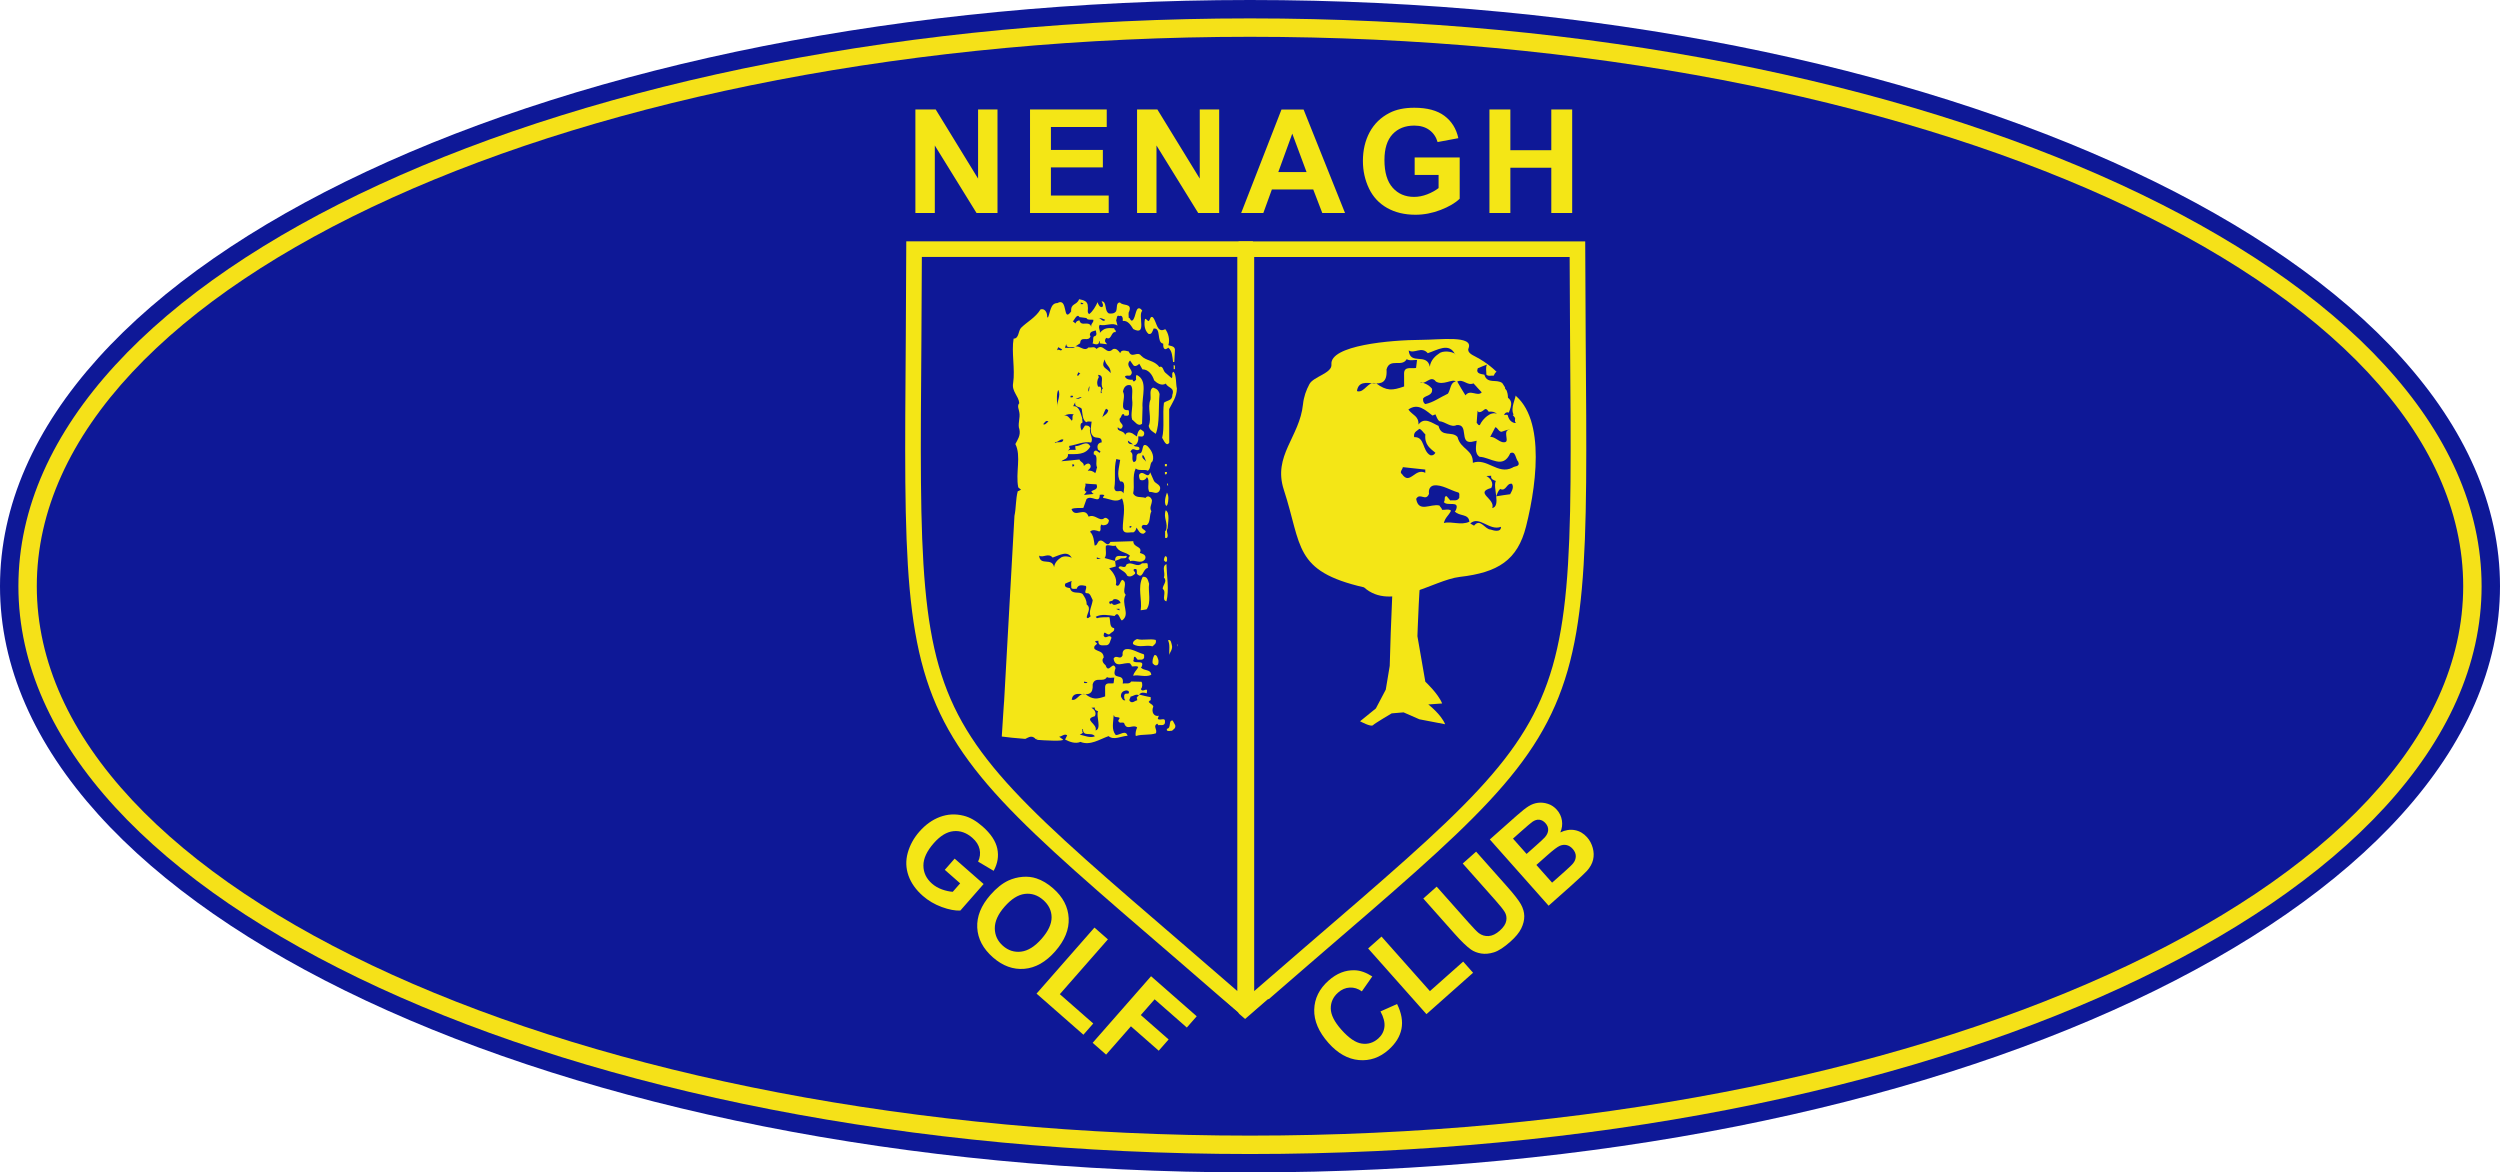 <?xml version="1.0" encoding="utf-8"?>
<!-- Generator: Adobe Illustrator 15.0.0, SVG Export Plug-In . SVG Version: 6.00 Build 0)  -->
<!DOCTYPE svg PUBLIC "-//W3C//DTD SVG 1.1//EN" "http://www.w3.org/Graphics/SVG/1.1/DTD/svg11.dtd">
<svg version="1.1" id="Layer_1" xmlns="http://www.w3.org/2000/svg" xmlns:xlink="http://www.w3.org/1999/xlink" x="0px" y="0px"
	 width="539.054px" height="252.797px" viewBox="0 0 539.054 252.797" enable-background="new 0 0 539.054 252.797"
	 xml:space="preserve">
<path fill-rule="evenodd" clip-rule="evenodd" fill="#0E1897" d="M269.527,0C120.671,0,0,56.59,0,126.398
	s120.671,126.398,269.527,126.398s269.527-56.59,269.527-126.398S418.383,0,269.527,0"/>
<path fill-rule="evenodd" clip-rule="evenodd" fill="#F5E118" d="M269.527,3.967c-146.665,0-265.56,54.815-265.56,122.432
	c0,67.617,118.895,122.432,265.56,122.432s265.559-54.814,265.559-122.432C535.086,58.782,416.191,3.967,269.527,3.967"/>
<path fill-rule="evenodd" clip-rule="evenodd" fill="#0E1897" d="M269.527,7.934C125.053,7.934,7.934,60.972,7.934,126.398
	s117.119,118.465,261.593,118.465s261.592-53.038,261.592-118.465S414.001,7.934,269.527,7.934"/>
<path fill="none" stroke="#F4E616" stroke-width="3.369" stroke-miterlimit="22.926" d="M197.094,53.717h71.379
	c0,54.55,0,109.101,0,163.65C190.485,149.514,196.817,163.879,197.094,53.717z"/>
<path fill="none" stroke="#F4E616" stroke-width="3.369" stroke-miterlimit="22.926" d="M340.125,53.731h-71.38
	c0,54.55,0,109.101,0,163.65C346.733,149.528,340.401,163.894,340.125,53.731z"/>
<path fill-rule="evenodd" clip-rule="evenodd" fill="#F4E616" d="M234.557,66.152c0.118,0.507-0.24,1.294,0.302,1.565
	c0.796-0.584,1.359-1.631,1.819-2.569c0.04,0.33,0.456,1.257,1.008,1.045c0.32-0.391-0.003-0.899-0.159-1.23
	c1.236,0.061,0.509,2.046,1.58,2.629c0.619,0.052,1.172,0.037,1.543-0.484c0.294-0.653-0.058-1.905,0.843-1.892
	c0.595,0.817,2.653,0.06,1.99,1.928c-0.256,0.325-0.087,0.917-0.111,1.375c0.399,0.004,0.312,0.833,0.839,0.555
	c0.783-0.689,0.594-3.309,1.808-2.421c0.078,0.132,0.181,0.242,0.271,0.352c-1.014,0.99,1.125,5.544-1.932,3.947
	c-0.556-0.835-1.139-1.89-2.271-1.749c0.075-0.568-0.082-1.334-0.725-1.058c-0.645-0.336-0.487,0.585-0.705,0.889
	c0.104,0.395,0.209,0.79,0.3,1.185c-1.058-0.777-2.497,0.15-3.824-0.17c-0.436,0.544,0.185,1.252,0.007,1.733
	c0.961-1.088,1.618-1.104,3.111-1.001c0.001,0.438,0.452,0.311,0.299,0.834c-1.005-0.207-0.856,1.854-1.991,1.232
	c-0.244,0.217-0.346,0.501-0.268,0.831c0.129,0.198,0.272,0.375,0.414,0.551c-0.528-0.048-1.043-0.117-1.558-0.187
	c0-0.175,0.024-0.46-0.169-0.506c0.081,1.032-0.95,0.696-1.414,0.495c0.32-0.459-0.097-1.605,0.561-1.556
	c0.526-0.347,0.164-0.811,0.163-1.228c-0.501,0.171-1.3,0.163-1.296,1.021c0.052,0.067,0.104,0.133,0.155,0.2
	c-0.406,1.426-2.15-0.216-2.247,1.544c-0.333,0.218-0.667,0.458-1.026,0.698c1.067-0.191,1.896,1.179,2.845,0.194
	c0.76,0.137,1.145-0.322,1.726,0.34c1.5-1.46,2.039,1.525,3.552,0.022c0.668-0.215,1.134,0.291,1.548,0.884
	c0.215-0.895,1.311-0.473,1.839-0.361c0.649,1.619,1.853-0.186,2.667,0.909c1.098,1.181,2.821,0.928,3.92,2.432
	c0.796-0.367,0.825,0.806,1.264,1.198c0.477,0.413,0.929,0.804,1.406,1.217c0.359-0.324-0.17-1.106,0.395-1.386
	c0.671,0.695,0.47,2.644,0.73,3.619c-0.046,1.841-0.957,3.013-1.672,4.426c0.007,2.429,0.014,4.836,0.021,7.244
	c-0.64,1.004-1.197-0.574-1.533-1.049c0.546-2.089,0.049-5.125,0.389-7.559c0.603-0.523,1.838-0.396,1.809-1.696
	c0.574-1.626-0.943-1.452-1.409-2.429c-0.898,0.564-1.93-0.109-2.511-0.696c-0.402-1.284-1.294-2.396-2.529-2.377
	c-0.233-0.415-0.453-0.808-0.673-1.201c-0.385,0.348-1.04,0.825-1.415,0.126c-0.194-0.263-0.388-0.547-0.582-0.832
	c-1.282,1.306,1.281,2.208,0.011,3.253c-0.386,0.065-0.824-0.133-1.119,0.195c0.298,0.721,1.199,0.722,1.7,0.701
	c-0.051,0.131,0.065,0.24,0.13,0.327c0.245,0.131,0.373-0.196,0.578-0.327c0.012-0.371-0.106-0.786,0.125-1.047
	c2.525,1.18,1.07,4.622,1.271,7.062c-0.035,1.155-0.07,2.31-0.104,3.465c-0.898,0.748-1.558-0.535-2.124-0.859
	c-0.416-1.198,0.222-2.773-0.015-4.344c-0.093-1.025,0.275-2.467-0.293-3.078c-0.94-0.284-1.542,0.416-1.681,1.377
	c0.79,1.332-1.091,4.158,1.146,3.974c0.245,0.173,0.079,0.589,0.157,0.873c-0.178,0.547-0.655,0.244-1.014,0.333
	c0.05-0.153-0.053-0.24-0.117-0.327c-0.553-0.15-0.435,0.636-0.846,0.879c-0.369,1.118,1.264,1.238,0.304,2.229
	c-0.295,0.09-0.553-0.04-0.734-0.323c-0.305,1.075,1.352,0.603,1.561,1.694c0.319-0.702,1.014-0.599,1.542-0.362
	c0.322,0.237,0.67,0.453,1.005,0.689c0.088-0.589,0.266-1.333,0.817-1.555c0.31,0.346,0.94,0.363,0.711,1.193
	c-0.255,0.655-0.86,0.225-1.258,0.359c0.169,0.74-0.174,1.877-0.983,1.929c0.349,0.499,1.298-0.057,1.275,0.815
	c-0.782,0.707-1.365-0.727-1.965,0.545c0.876,0.47,0.057,1.506,0.702,2.24c1.143-0.277,0.085-1.529,1.112-1.89
	c1.208,0.226,0.377-2.62,1.833-1.589c0.645,0.625,1.6,1.897,1.141,3.273c-0.692,0.488-0.291,1.505-1.009,2.059
	c-0.798-0.402-1.927,0.137-2.636-0.485c-0.804,1.692-0.167,3.69-0.547,5.355c0.492,1.104,1.788,0.664,2.649,0.996
	c0.46-0.64,1.181-0.262,1.401,0.495c-0.01,0.979-0.637,1.559-0.121,2.374c-0.485,0.903-0.159,2.354-0.966,2.961
	c-0.398,0.118-0.9-0.283-1.129,0.375c0.002,0.807,1.621,0.767,0.429,1.494c-0.796,0.129-1.119-0.67-1.545-1.313
	c-0.089,0.438-0.306,0.902-0.69,1.043c-0.81-0.111-2.091,0.489-2.263-0.796c-0.045-1.989,0.729-4.563-0.177-6.535
	c-1.32,1.054-2.659,0.051-4.06-0.097c-0.104-0.261,0.153-0.376,0.268-0.51c-0.258-0.346-0.694-0.14-1.003-0.179
	c0.008,2.151-1.773-0.055-2.848,0.933c-0.229,0.643-0.458,1.285-0.687,1.906c-0.834,0.084-1.798-0.095-2.555,0.252
	c0.753,2.101,2.849-0.698,3.692,1.639c1.346-0.646,2.29,1.046,3.264,0.409c0.371-0.359,0.847-0.041,1.118,0.348
	c-0.036,0.614-0.33,0.95-0.831,1.05c-0.244-0.016-0.564,0.189-0.694-0.137c-0.615,0.344,0.043,1.271-0.559,1.527
	c-0.579-0.227-1.492-0.534-1.99,0.05c0.799,0.771,0.855,2.088,0.987,2.964c0.642,0.07,0.574-0.938,1.139-1.041
	c0.885-0.309,1.521,1.691,2.273,0.269c1.644-0.044,3.299-0.088,4.93-0.153c0.005,1.462,2.057,0.991,1.42,2.535
	c0.553,0.18,1.503,0.414,1.121,1.34c-0.933,1.205-2.079,0.018-3.246,0.446c-0.001-0.48-0.45-0.271-0.272-0.844
	c0.089-0.111,0.179-0.224,0.269-0.335c-0.966-0.934-2.454-0.607-3.088-2.188c-0.795,0.263-1.645-0.35-2.118,0.058
	c-0.125,0.903,0.239,1.967-0.272,2.618c0.745,0.197,1.503,0.416,2.261,0.634c-0.096-1.705,1.486-0.832,2.255-1.095
	c0.128-0.069,0.193,0.038,0.283,0.123c-0.216,0.706-1.129,0.143-1.564,0.593c-0.333,0.119-0.654,0.26-0.974,0.379
	c0.053,0.393,0.105,0.785,0.146,1.178c-0.475,0.146-0.949,0.293-1.423,0.395c0.773,0.787,1.817,2.154,1.438,3.59
	c0.824,0.738,0.882-0.904,1.395-1.098c1.324,0.568-0.184,2.325,0.73,3.233c-1.123,1.921,1.13,4.261-0.815,5.54
	c-0.488-0.199-0.7-2.182-1.581-0.966c-1.245-0.17-2.785-0.504-4.065,0.16c0.077,0.129,0.18,0.235,0.271,0.319
	c0.794-0.295,1.808-0.16,2.667-0.237c0.298,0.821-0.082,2.217,1.022,2.368c0.182,0.781-0.562,0.812-0.855,1.22
	c-0.677,0.62-1.337-1.129-1.396,0.432c0.478,0.9,1.19-0.511,1.694,0.432c-0.331,0.628-0.29,1.415-1.007,1.601
	c-0.68-0.036-1.947,0.394-1.812-0.974c-0.243,0.098-0.564-0.086-0.73,0.229c0.142,0.125,0.283,0.229,0.438,0.354
	c-0.165,0.424-0.819,0.453-0.56,1.189c0.682,0.606,1.912,0.418,1.994,1.841c-0.639,0.688,0.031,1.381,0.417,1.713
	c0.635,1.965,1.559-1.169,2.129,0.577c-1.065,3.011,1.989,0.714,1.55,3.359c0.602-0.185,1.41,0.212,1.831-0.465
	c0.743,0.027,1.486,0.033,2.229,0.061c0.22,0.403,0.222,1.188-0.148,1.556c0.375,0.983,1.638-0.782,1.271,0.936
	c-0.641-0.162-1.116-0.312-1.665,0.263c0.77,0.177,1.578,0.417,2.513,0.563c0,0.217,0.001,0.456,0.002,0.674
	c-0.218-0.054-0.294,0.233-0.447,0.351c0.373,0.48,0.757,0.416,1.015,0.989c-0.534,1.227,0.174,2.274,1.223,1.997
	c-0.166,0.184-0.191,0.446-0.267,0.668c0.59,0.53,1.752-0.623,1.539,0.932c-0.28,0.667-0.947,0.294-1.369,0.449
	c-0.103-0.103-0.206-0.228-0.308-0.352c-0.959,0.621,0.055,1.084-0.25,2.08c-1.355,0.474-2.958,0.135-4.339,0.588
	c-0.181-0.513,0.047-1.312,0.275-1.85c-0.924-0.774-2.238,0.81-2.795-0.906c-0.283-0.355-0.845,0.093-1.115-0.265
	c-0.385-0.283,0.075-0.572,0.151-0.861c-0.347-0.265-0.794-0.108-1.141-0.308c0.025-0.133-0.09-0.214-0.155-0.319
	c-0.058,1.559-0.552,3.099,0.451,4.31c0.858,0.036,2.147-1.221,2.549,0.154c-1.357,0.037-2.954,1.053-4.097,0.07
	c-1.957,0.688-3.975,2.107-6.065,1.244c-1.074,0.463-2.266,0.027-3.319-0.505c0.14-0.273,0.292-0.592,0.457-0.91
	c-0.578-0.43-1.139,0.244-1.727,0.302c0.295,0.226,0.578,0.43,0.861,0.634c-0.202,0.719-12.815-0.548-13.238-0.677
	c0,0,0.681-10.821,0.443-6.525l2.29-41.061c0.365-1.634,0.252-3.591,0.707-5.291c0.244-0.093,0.462-0.208,0.718-0.346
	c-0.219-0.152-0.4-0.327-0.606-0.501c-0.619-3.129,0.688-6.774-0.623-9.341c0.483-0.939,1.173-1.857,0.871-3.19
	c-0.429-0.976,0.232-2.515-0.017-3.648c-0.028-0.467-0.56-1.4-0.01-1.98c-0.149-1.602-1.671-2.513-1.32-4.361
	c0.449-2.983-0.393-6.617,0.096-9.554c1.171,0.009,0.97-1.594,1.585-2.3c1.281-1.299,3.118-2.189,4.217-3.994
	c0.9-0.298,1.471,0.639,1.437,1.59c0.051,0.067,0.104,0.134,0.155,0.202c0.536-1.145,0.527-3.159,2.034-3.16
	c2.403-1.357,1.075,4.41,2.982,1.805c-0.111-1.854,1.205-1.262,1.714-2.643C233.508,64.707,234.603,64.833,234.557,66.152"/>
<path fill-rule="evenodd" clip-rule="evenodd" fill="#0E1897" d="M233.575,65.413c0.014,0.154-0.076,0.175-0.192,0.173
	c-0.116-0.001-0.257-0.025-0.348-0.004c0-0.066,0-0.11,0-0.176c0-0.066-0.001-0.11-0.001-0.176c0.09,0.023,0.184,0.059,0.271,0.092
	C233.398,65.356,233.485,65.389,233.575,65.413"/>
<path fill-rule="evenodd" clip-rule="evenodd" fill="#0E1897" d="M234.321,68.59c0,0.044,0,0.088,0,0.132
	c0.194,0.156,0.439,0.192,0.683,0.206c0.258,0.014,0.515-0.016,0.734,0.008c0.079,0.331-0.084,0.541-0.229,0.745
	c-0.15,0.211-0.282,0.437-0.19,0.812c-0.261-0.772-0.802-0.745-1.329-0.717c-0.528,0.027-1.042,0.077-1.239-0.696
	c-0.334,0.041-0.771,0.212-0.834,0.674c-0.207-0.156-0.4-0.335-0.594-0.491c0.09,0.023,0.32-0.438,0.589-0.787
	c0.269-0.35,0.577-0.588,0.836-0.101c0.271,0.025,0.529,0.062,0.786,0.098C233.807,68.508,234.063,68.543,234.321,68.59"/>
<path fill-rule="evenodd" clip-rule="evenodd" fill="#F4E616" d="M251.259,70.975c0.323,0.394,0.576,0.962,0.712,1.569
	c0.137,0.61,0.158,1.281-0.046,1.887c0.542,0.221,1.571,0.163,1.406,1.245c-0.036,0.802-0.085,1.603-0.122,2.383
	c-0.103,0-0.18-0.001-0.27-0.001c-0.079-0.629-0.138-1.212-0.262-1.735c-0.124-0.519-0.337-0.978-0.75-1.349
	c-0.257,0.128-0.642,0.56-0.952,0.124c-0.181-0.218-0.157-0.674-0.158-1c-0.76-0.114-0.846-0.982-0.958-1.81
	c-0.111-0.826-0.249-1.566-1.111-1.445c-0.255,0.585-0.408,1.367-1.116,1.143c-0.426-0.374-0.68-0.897-0.79-1.466
	c-0.113-0.587-0.081-1.221,0.059-1.785c0.284,0.046,0.478,0.375,0.723,0.509c0.463-0.191,0.306-1.172,0.95-0.838
	c0.478,0.549,0.678,1.448,1.011,2.076C249.899,71.076,250.333,71.444,251.259,70.975"/>
<path fill-rule="evenodd" clip-rule="evenodd" fill="#0E1897" d="M238.314,68.964c-0.218,0.326-0.482,0.225-0.734,0.036
	c-0.252-0.189-0.491-0.444-0.684-0.381c0.244-0.063,0.486-0.028,0.721,0.052C237.847,68.75,238.082,68.874,238.314,68.964"/>
<path fill-rule="evenodd" clip-rule="evenodd" fill="#0E1897" d="M242.959,71.965c0.117,0.307-0.101,0.501-0.268,0.697
	c-0.194-0.438-0.632-0.355-1.031-0.336c-0.399,0.018-0.708-0.05-0.646-0.728c0.231-0.261,0.458-0.502,0.641-0.738
	c0.189-0.242,0.346-0.5,0.474-0.782c0.091,0.372,0.141,0.746,0.235,1.051C242.465,71.459,242.636,71.744,242.959,71.965"/>
<path fill-rule="evenodd" clip-rule="evenodd" fill="#0E1897" d="M240.426,72.841c0,0.043,0,0.087,0,0.131
	c-0.103,0-0.242,0.01-0.36-0.024c-0.114-0.033-0.207-0.111-0.194-0.308c0.09,0.022,0.206,0.001,0.309,0.002
	C240.297,72.643,240.387,72.665,240.426,72.841"/>
<path fill-rule="evenodd" clip-rule="evenodd" fill="#0E1897" d="M244.548,73.681c-0.116-0.023-0.244,0.01-0.373,0.019
	c-0.143,0.01-0.257-0.024-0.335-0.177c-0.04-0.219,0.032-0.442,0.178-0.588c0.136-0.136,0.347-0.194,0.527-0.083
	c0,0.131,0.001,0.262,0.001,0.415C244.547,73.397,244.547,73.528,244.548,73.681"/>
<path fill-rule="evenodd" clip-rule="evenodd" fill="#0E1897" d="M242.567,74.016c-0.167,0.217-0.332,0.209-0.515,0.127
	c-0.165-0.074-0.335-0.199-0.464-0.288c-0.052-0.197,0.064-0.369,0.23-0.458c0.155-0.083,0.36-0.063,0.477,0.135
	c0.116-0.043,0.195,0.023,0.245,0.133C242.58,73.753,242.592,73.907,242.567,74.016"/>
<path fill-rule="evenodd" clip-rule="evenodd" fill="#0E1897" d="M233.789,73.975c0,0.11-0.012,0.176-0.051,0.22
	c-0.039,0.043-0.077,0.087-0.115,0.109c-0.116,0.065-0.184,0.013-0.245-0.068c-0.056-0.075-0.104-0.199-0.168-0.266
	c0.051-0.11,0.153-0.175,0.27-0.174C233.595,73.798,233.711,73.864,233.789,73.975"/>
<path fill-rule="evenodd" clip-rule="evenodd" fill="#0E1897" d="M231.772,74.864c-0.321,0.152-0.682,0.172-1.042,0.17
	c-0.36-0.002-0.734-0.049-1.107-0.051c0.051-0.132,0.098-0.261,0.14-0.396c0.047-0.151,0.089-0.286,0.14-0.418
	c0.041,0.618,0.415,0.72,0.827,0.711C231.141,74.871,231.591,74.753,231.772,74.864"/>
<path fill-rule="evenodd" clip-rule="evenodd" fill="#0E1897" d="M245.687,75.434c-0.219,0.064-0.399,0.02-0.554-0.069
	c-0.155-0.088-0.297-0.22-0.452-0.308c-0.013-0.174-0.01-0.31,0.038-0.415c0.042-0.092,0.128-0.173,0.256-0.26
	c0.181,0.088,0.492,0.175,0.683,0.31C245.841,74.821,245.93,75.043,245.687,75.434"/>
<path fill-rule="evenodd" clip-rule="evenodd" fill="#0E1897" d="M229.033,75.354c-0.192,0.264-0.363,0.207-0.54,0.129
	c-0.184-0.08-0.361-0.157-0.592,0.063c0.038-0.11,0.083-0.224,0.127-0.331c0.057-0.136,0.102-0.242,0.153-0.353
	c0.142,0.089,0.284,0.157,0.426,0.246C228.749,75.198,228.891,75.288,229.033,75.354"/>
<path fill-rule="evenodd" clip-rule="evenodd" fill="#0E1897" d="M239.488,80.457c-0.465-0.615-1.014-0.885-1.342-1.231
	c-0.318-0.335-0.402-0.769,0.045-1.732c0.118,0.681,0.441,1.055,0.739,1.428S239.486,79.69,239.488,80.457"/>
<path fill-rule="evenodd" clip-rule="evenodd" fill="#F4E616" d="M253.341,79.099c0,0.086,0,0.152,0,0.238
	c0,0.086,0.001,0.173,0.001,0.26c-0.052,0-0.09,0-0.142-0.001c-0.051,0-0.103,0-0.129,0c0-0.152,0-0.282-0.001-0.434
	s-0.001-0.282-0.001-0.433c0.064-0.022,0.145,0.007,0.206,0.087C253.333,78.89,253.38,78.99,253.341,79.099"/>
<path fill-rule="evenodd" clip-rule="evenodd" fill="#0E1897" d="M236.912,79.419c-0.064,0.088-0.133,0.16-0.192,0.241
	c-0.069,0.095-0.141,0.154-0.218,0.241c0.077-0.087,0.149-0.146,0.218-0.241C236.778,79.579,236.848,79.507,236.912,79.419"/>
<path fill-rule="evenodd" clip-rule="evenodd" fill="#0E1897" d="M232.953,80.597c-0.206,0-0.265,0.134-0.333,0.263
	c-0.059,0.113-0.153,0.198-0.398,0.088c0.064-0.11,0.106-0.224,0.153-0.353c0.042-0.114,0.102-0.22,0.153-0.33
	c0.064,0.044,0.145,0.106,0.207,0.154C232.814,80.483,232.876,80.531,232.953,80.597"/>
<path fill-rule="evenodd" clip-rule="evenodd" fill="#0E1897" d="M237.802,83.744c-0.256,0.22-0.345,0.527-0.292,0.878
	c0.039,0.043,0.091,0.087,0.142,0.131c-0.103,0-0.206,0-0.296,0c-0.052-0.286,0.022-0.505,0.062-0.725
	c0.036-0.198,0.037-0.395-0.183-0.658c-0.155,0-0.309,0-0.463,0c-0.156-0.351-0.215-0.68-0.184-1.032
	c0.031-0.351,0.139-0.681,0.343-1.031c-0.052-0.154-0.117-0.33-0.168-0.483c0.797,0.045,0.876,0.55,0.84,1.121
	C237.566,82.537,237.428,83.261,237.802,83.744"/>
<path fill-rule="evenodd" clip-rule="evenodd" fill="#0E1897" d="M230.961,81.145c0.103,0,0.193,0,0.283,0c0.09,0,0.18,0,0.283,0
	c-0.103,0-0.193,0-0.283,0C231.154,81.145,231.064,81.145,230.961,81.145"/>
<path fill-rule="evenodd" clip-rule="evenodd" fill="#0E1897" d="M240.192,82.866c0.026,0.197,0.047,0.395,0.066,0.591
	c0.02,0.198,0.053,0.416,0.08,0.613c-0.026-0.197-0.06-0.415-0.08-0.613C240.239,83.261,240.218,83.063,240.192,82.866"/>
<path fill-rule="evenodd" clip-rule="evenodd" fill="#0E1897" d="M234.795,84.427c-0.142-0.088-0.162-0.309-0.118-0.55
	c0.044-0.243,0.152-0.483,0.268-0.638c-0.025,0.198-0.05,0.396-0.075,0.594S234.82,84.229,234.795,84.427"/>
<path fill-rule="evenodd" clip-rule="evenodd" fill="#F4E616" d="M250.026,84.954c-0.137,1.412-0.12,3.02-0.18,4.542
	c-0.06,1.521-0.184,2.957-0.644,4.047c-0.322-0.258-0.644-0.43-0.915-0.667c-0.271-0.237-0.49-0.519-0.607-1.04
	c0.383-0.895,0.29-1.852,0.197-2.831s-0.186-1.958,0.197-2.852c0.062-0.457-0.022-1.001-0.005-1.479
	c0.018-0.5,0.139-0.914,0.55-1.11c0.334,0.13,0.638,0.229,0.876,0.434C249.736,84.206,249.909,84.498,250.026,84.954"/>
<path fill-rule="evenodd" clip-rule="evenodd" fill="#0E1897" d="M227.954,87.794c0.038-0.111-0.042-0.862-0.059-1.68
	c-0.016-0.818,0.032-1.68,0.326-2.034c0.273,0.663,0.191,1.261,0.046,1.856C228.122,86.535,227.912,87.131,227.954,87.794"/>
<path fill-rule="evenodd" clip-rule="evenodd" fill="#0E1897" d="M231.391,85.488c-0.051,0.133-0.139,0.188-0.243,0.199
	c-0.115,0.012-0.232-0.021-0.322-0.021c0-0.044,0-0.11,0-0.154c0-0.066,0-0.11-0.001-0.154c0.09,0,0.205-0.033,0.322-0.045
	C231.248,85.302,231.339,85.356,231.391,85.488"/>
<path fill-rule="evenodd" clip-rule="evenodd" fill="#0E1897" d="M233.244,85.683c-0.141,0.044-0.359,0.179-0.59,0.266
	c-0.244,0.091-0.488,0.111-0.683-0.108c0.245,0.109,0.446,0.012,0.643-0.09C232.802,85.653,232.999,85.574,233.244,85.683"/>
<path fill-rule="evenodd" clip-rule="evenodd" fill="#0E1897" d="M233.241,88.149c0.197,1.012,0.086,2.399,1.002,2.9
	c0.269-0.287,0.745-0.114,1.131-0.139c-0.086,0.945-0.467,2.399,0.282,3.097c0.556,0.72,1.992-0.126,1.882,1.388
	c-0.501,0.027-1.091,0.428-0.843,1.392c0.066,0.482,0.914,0.297,0.415,0.852c-0.386-0.149-0.71-0.761-1.132-0.338
	c-0.256,0.178-0.101,0.484-0.139,0.683c1.093,0.185,0.239,1.975,0.717,2.781c-0.178,0.419-0.177,0.903-0.406,1.257
	c-0.464-0.433-0.979-0.623-1.596-0.526c0.115-0.288,0.833-0.562,0.561-1.217c-0.337-0.655-1.029-0.184-1.413,0.195
	c0.023-0.793-0.684-0.762-0.957-1.397c-0.643,0.074-1.296,0.137-1.953,0.201c-0.642,0.062-1.285,0.127-1.927,0.179
	c0.384-0.424,1.515-0.438,1.42-1.541c0.899-0.011,1.853,0.055,2.698-0.12c0.85-0.175,1.604-0.59,2.115-1.52
	c-0.389-0.788-0.954-0.76-1.545-0.556c-0.59,0.204-1.193,0.563-1.682,0.414c0.04,0.242-0.113,0.596,0.131,0.704
	c-0.088,0.42-1.453-0.183-1.849,0.527c0.179-0.223,0.371-0.467,0.562-0.712c-0.18-0.086-0.168-0.329-0.169-0.506
	c0.809-0.118,1.59-0.377,2.375-0.575c0.769-0.193,1.542-0.301,2.339-0.155c0.601-0.995-0.534-1.864-0.179-3.12
	c-0.247-0.548-0.658-0.567-1.134-0.542c-0.23,0.354-0.46,0.708-0.69,1.062c-0.219-0.241-0.429-1.076-0.134-1.562
	c0.527-0.004,0.151-0.706,0.24-1.036c-0.429-1.143-0.603-2.728-1.965-2.635c0.141-0.265,0.281-0.552,0.434-0.839
	C231.671,87.957,232.814,87.556,233.241,88.149"/>
<path fill-rule="evenodd" clip-rule="evenodd" fill="#0E1897" d="M238.952,88.434c-0.05,0.417-0.255,0.68-0.511,0.901
	s-0.564,0.398-0.769,0.662c0.115-0.264,0.229-0.638,0.37-0.989c0.14-0.352,0.293-0.703,0.459-0.879
	c0.077,0.044,0.146,0.08,0.219,0.131C238.802,88.317,238.874,88.368,238.952,88.434"/>
<path fill-rule="evenodd" clip-rule="evenodd" fill="#0E1897" d="M231.561,89.346c-0.283,0.112-0.307,0.376-0.306,0.641
	c0.001,0.265,0.028,0.551-0.151,0.729c-0.245-0.263-0.483-0.608-0.749-0.834c-0.276-0.235-0.567-0.373-0.965-0.193
	c0.359-0.223,0.68-0.335,1.027-0.381C230.764,89.262,231.124,89.282,231.561,89.346"/>
<path fill-rule="evenodd" clip-rule="evenodd" fill="#0E1897" d="M226.077,90.967c-0.167,0.001-0.331,0.188-0.512,0.357
	c-0.178,0.166-0.372,0.291-0.63,0.137c0.103-0.111,0.276-0.386,0.486-0.557C225.621,90.741,225.857,90.681,226.077,90.967"/>
<path fill-rule="evenodd" clip-rule="evenodd" fill="#0E1897" d="M243.479,92.542c-0.128,0.154-0.295,0.177-0.475,0.178
	c-0.18,0.001-0.373-0.019-0.527,0.004c-0.142-0.239-0.172-0.568-0.093-0.874c0.073-0.286,0.255-0.504,0.538-0.484
	c0.309-0.002,0.444,0.13,0.502,0.346C243.484,91.932,243.478,92.236,243.479,92.542"/>
<path fill-rule="evenodd" clip-rule="evenodd" fill="#0E1897" d="M229.282,94.769c-0.037,0.464-0.345,0.556-0.692,0.581
	c-0.36,0.025-0.771-0.037-1.015,0.12c-0.052-0.066-0.104-0.132-0.168-0.176c0.386,0.085,0.653-0.097,0.937-0.274
	C228.638,94.838,228.909,94.662,229.282,94.769"/>
<path fill-rule="evenodd" clip-rule="evenodd" fill="#0E1897" d="M244.326,95.81c0-0.044-0.295,0.003-0.591-0.06
	s-0.579-0.257-0.529-0.738c0.193,0.129,0.369,0.266,0.567,0.41C243.96,95.559,244.146,95.68,244.326,95.81"/>
<path fill-rule="evenodd" clip-rule="evenodd" fill="#0E1897" d="M247.14,99.592c-0.117-0.26-0.416-0.448-0.632-0.689
	c-0.21-0.233-0.323-0.497-0.08-0.827c0.155,0.172,0.295,0.411,0.4,0.67C246.943,99.029,247.049,99.31,247.14,99.592"/>
<path fill-rule="evenodd" clip-rule="evenodd" fill="#0E1897" d="M241.535,99.163c-0.1,0.811-0.314,1.645-0.39,2.434
	c-0.073,0.767-0.021,1.532,0.406,2.225c0.629-0.098,0.823,0.358,0.851,0.926c0.027,0.546-0.124,1.249-0.162,1.643
	c-0.284-0.607-0.694-0.523-1.093-0.483c-0.397,0.04-0.745,0.036-0.876-0.685c0.176-1.076,0.14-2.126,0.13-3.155
	s0.019-2.037,0.297-3.091c0.129,0.042,0.268,0.073,0.412,0.104C241.251,99.111,241.394,99.143,241.535,99.163"/>
<path fill-rule="evenodd" clip-rule="evenodd" fill="#0E1897" d="M231.607,100.501c-0.077-0.021-0.139,0.005-0.18,0.047
	c-0.049,0.048-0.077,0.111-0.115,0.134c-0.026-0.088-0.052-0.176-0.078-0.264c-0.026-0.088-0.052-0.176-0.079-0.264
	c0.077-0.001,0.154-0.002,0.219-0.003c0.077,0,0.154-0.002,0.231-0.003c0,0.066,0,0.11,0,0.176S231.606,100.435,231.607,100.501"/>
<path fill-rule="evenodd" clip-rule="evenodd" fill="#F4E616" d="M251.602,100.531c-0.077,0.001-0.142,0.002-0.218,0.003
	c-0.064,0-0.129,0.001-0.206,0.002c0-0.086,0-0.152,0-0.238c0-0.065,0-0.152,0-0.239c0.077-0.001,0.141-0.002,0.205-0.002
	c0.077-0.001,0.142-0.002,0.219-0.003c0,0.087,0,0.173,0,0.239C251.602,100.38,251.602,100.445,251.602,100.531"/>
<path fill-rule="evenodd" clip-rule="evenodd" fill="#F4E616" d="M248.823,103.702c0.155,0.323,0.641,0.542,0.966,0.831
	c0.345,0.308,0.542,0.729,0.159,1.388c-0.307,0.375-0.643,0.392-1.001,0.323c-0.362-0.07-0.733-0.226-1.092-0.154
	c-0.323-0.429-0.272-1.062-0.236-1.65c0.037-0.61,0.06-1.22-0.327-1.562c-0.166,0.351-0.437,0.563-0.704,0.643
	c-0.272,0.081-0.565,0.052-0.81-0.118c-0.091-0.26-0.188-0.563-0.183-0.804c0.006-0.262,0.102-0.481,0.448-0.595
	c0.372-0.115,0.758,0.207,1.093,0.375c0.334,0.169,0.643,0.186,0.872-0.536c0.13,0.303,0.259,0.627,0.401,0.93
	C248.551,103.076,248.681,103.399,248.823,103.702"/>
<path fill-rule="evenodd" clip-rule="evenodd" fill="#F4E616" d="M251.619,101.768c0,0.065,0.009,0.172-0.012,0.282
	c-0.017,0.086-0.051,0.174-0.153,0.22c-0.039,0-0.09,0.001-0.129,0.001c-0.051,0.001-0.09,0.001-0.141,0.002
	c0-0.087,0-0.174-0.001-0.239c0-0.087,0-0.174,0-0.26c0.077-0.001,0.142-0.002,0.218-0.003
	C251.464,101.771,251.542,101.77,251.619,101.768"/>
<path fill-rule="evenodd" clip-rule="evenodd" fill="#0E1897" d="M236.44,104.432c0.234,0.633,0.041,0.897-0.252,1.081
	c-0.284,0.178-0.68,0.232-0.885,0.477c0.167,0.194,0.323,0.521,0.58,0.517c-0.359,0.028-0.719,0.079-1.079,0.107
	c-0.347,0.028-0.706,0.057-1.066,0.108c0.089-0.134,0.188-0.249,0.281-0.357c0.099-0.115,0.192-0.245,0.281-0.357
	c-0.476-0.08-0.47-0.389-0.388-0.741c0.083-0.355,0.254-0.73,0.086-0.992c0.411,0.037,0.822,0.064,1.221,0.09
	C235.63,104.391,236.042,104.417,236.44,104.432"/>
<path fill-rule="evenodd" clip-rule="evenodd" fill="#F4E616" d="M251.896,104.649c-0.051,0-0.09,0.001-0.141,0.002
	s-0.09,0.001-0.128,0.002c0.013-0.087,0.028-0.173,0.05-0.24c0.029-0.085,0.038-0.152,0.064-0.218
	c0.09-0.001,0.096,0.064,0.09,0.129C251.824,104.413,251.819,104.542,251.896,104.649"/>
<path fill-rule="evenodd" clip-rule="evenodd" fill="#F4E616" d="M251.754,108.753c-0.09,0.131-0.179,0.242-0.282,0.374
	c-0.296-0.363-0.311-0.927-0.235-1.471c0.075-0.544,0.267-1.09,0.381-1.44c0.219,0.343,0.31,0.775,0.312,1.253
	C251.932,107.903,251.843,108.382,251.754,108.753"/>
<path fill-rule="evenodd" clip-rule="evenodd" fill="#F4E616" d="M251.769,113.917c-0.23,0.353-0.152,0.676-0.074,1.021
	c0.079,0.345,0.169,0.689-0.061,1.043c-0.064,0.002-0.129,0.003-0.193,0.005c-0.077,0.002-0.154,0.004-0.218,0.006
	c0-0.261-0.001-0.521-0.002-0.781c0-0.239-0.001-0.5-0.002-0.76c0.051-0.001,0.103-0.003,0.154-0.004
	c0.306-0.811,0.156-1.503-0.006-2.214c-0.163-0.714-0.312-1.403-0.006-2.214c0.476,0.294,0.587,0.964,0.583,1.724
	C251.938,112.502,251.806,113.33,251.769,113.917"/>
<path fill-rule="evenodd" clip-rule="evenodd" fill="#0E1897" d="M243.961,113.432c0.013,0.088-0.004,0.151-0.025,0.197
	c-0.029,0.064-0.063,0.089-0.102,0.134c-0.039,0.001-0.09,0.002-0.129,0.003c-0.051,0.002-0.09,0.002-0.141,0.004
	c0-0.065,0-0.109,0-0.153c0-0.065,0-0.109,0-0.175c0.064-0.001,0.141-0.003,0.205-0.004
	C243.833,113.436,243.896,113.434,243.961,113.432"/>
<path fill-rule="evenodd" clip-rule="evenodd" fill="#0E1897" d="M236.502,120.53c0-0.066,0-0.132,0-0.176c0-0.065,0-0.132,0-0.176
	c0.154,0.04,0.292,0.111,0.437,0.163c0.138,0.05,0.283,0.102,0.437,0.163c-0.154,0.004-0.295,0.009-0.436,0.013
	S236.656,120.525,236.502,120.53"/>
<path fill-rule="evenodd" clip-rule="evenodd" fill="#F4E616" d="M251.646,120.277c-0.025,0.153,0.001,0.326,0.001,0.478
	c0.001,0.152-0.024,0.283-0.14,0.352c-0.128,0.091-0.21,0.04-0.295-0.034c-0.083-0.073-0.167-0.19-0.257-0.274
	c0.025-0.196,0.084-0.549,0.203-0.744C251.281,119.852,251.453,119.828,251.646,120.277"/>
<path fill-rule="evenodd" clip-rule="evenodd" fill="#F4E616" d="M247.338,121.43c0.257,0.274,0.092,0.672,0.17,1.018
	c-0.603,0.128-0.853,0.793-1.125,1.234c-0.277,0.448-0.562,0.716-1.257,0.041c-0.027-0.37,0.087-0.788-0.145-1.043
	c-0.18,0.07-0.437-0.117-0.552,0.191c0.002,0.48,0.438,0.292,0.298,0.864c-0.256,0.204-0.535,0.422-0.82,0.507
	c-0.292,0.087-0.59,0.085-0.873-0.125c-0.155-0.389-0.461-0.688-0.824-0.935c-0.345-0.234-0.733-0.458-1.029-0.733
	c0.165-0.465,0.51-0.334,0.859-0.245c0.345,0.087,0.694,0.131,0.82-0.463c0.602-0.434,1.167-0.232,1.72-0.053
	c0.552,0.18,1.092,0.315,1.655-0.226C246.606,121.452,246.978,121.44,247.338,121.43"/>
<path fill-rule="evenodd" clip-rule="evenodd" fill="#F4E616" d="M251.509,121.628c0.029,1.214,0.181,2.599,0.255,3.963
	c0.075,1.386,0.06,2.797-0.245,4.066c-0.59-0.13-0.566-0.632-0.504-1.176c0.063-0.547,0.177-1.156-0.312-1.509
	c-0.001-0.434,0.267-0.834,0.433-1.23s0.242-0.789-0.17-1.21c0.178-0.527,0.048-1.131-0.005-1.65S250.958,121.905,251.509,121.628"
	/>
<path fill-rule="evenodd" clip-rule="evenodd" fill="#F4E616" d="M247.775,125.879c-0.138,0.854,0.012,1.85,0.035,2.851
	c0.022,0.978-0.045,1.917-0.582,2.655c-0.206,0.03-0.423,0.082-0.628,0.111c-0.205,0.03-0.423,0.061-0.641,0.091
	c0.176-1.162-0.001-2.376-0.089-3.594c-0.087-1.219-0.072-2.461,0.527-3.615c0.462-0.059,0.741,0.088,0.925,0.34
	C247.525,124.997,247.632,125.404,247.775,125.879"/>
<path fill-rule="evenodd" clip-rule="evenodd" fill="#0E1897" d="M231.169,120.455c0.012-0.177-0.375-0.352-0.849-0.435
	c-0.477-0.083-1.052-0.073-1.462,0.141c-0.32,0.211-0.717,0.499-1.01,0.856c-0.307,0.375-0.522,0.819-0.559,1.287
	c-0.21-1.081-0.966-1.153-1.699-1.205c-0.731-0.052-1.438-0.127-1.533-1.303c0.412,0.297,0.899,0.125,1.412,0.018
	c0.5-0.105,1.025-0.147,1.503,0.413c0.692-0.225,1.524-0.651,2.293-0.79C230.022,119.301,230.716,119.475,231.169,120.455"/>
<path fill-rule="evenodd" clip-rule="evenodd" fill="#0E1897" d="M241.618,130.048c-0.295,0.012-0.667,0.222-1,0.322
	c-0.333,0.1-0.641,0.112-0.835-0.254c-0.115,0.005-0.346-0.053-0.41,0.213c-0.335-0.514-0.207-0.627,0.023-0.681
	c0.218-0.051,0.564-0.064,0.678-0.396c0.32-0.121,0.666-0.066,0.95,0.074C241.32,129.472,241.553,129.723,241.618,130.048"/>
<path fill-rule="evenodd" clip-rule="evenodd" fill="#0E1897" d="M241.38,131.61c-0.128-0.038-0.245-0.097-0.373-0.16
	c-0.117-0.059-0.244-0.101-0.36-0.162c0.115-0.004,0.244-0.009,0.359-0.014c0.128-0.005,0.243-0.009,0.372-0.014
	c0,0.065,0,0.109,0,0.175C241.379,131.501,241.38,131.567,241.38,131.61"/>
<path fill-rule="evenodd" clip-rule="evenodd" fill="#0E1897" d="M231.104,125.264c-0.242,0.431-0.085,1.045-0.096,1.532
	c0.271,0.299,0.732,0.126,1.142,0.153c0.177-0.537,0.523-0.717,0.895-0.743c0.386-0.025,0.796,0.08,1.104,0.134
	c0.323,0.584-0.673,1.618,0.302,1.578c0.602-0.09,0.863,0.959,1.16,1.477c-0.075,0.599-0.312,1.229-0.467,1.808
	c-0.161,0.604-0.239,1.18,0.02,1.698c-0.282,0.079-0.574,0.666-0.846,0.215c-0.001-0.331,0.273-0.831,0.405-1.343
	c0.133-0.516,0.137-1.022-0.417-1.44c-0.002-0.464-0.097-0.861-0.261-1.226c-0.159-0.352-0.388-0.669-0.607-1.014
	c-0.424-0.337-1.001-0.291-1.527-0.337c-0.513-0.045-1.001-0.203-1.21-0.947c-0.462-0.115-1.36-0.124-1.005-0.98
	C230.168,125.633,230.655,125.414,231.104,125.264"/>
<path fill-rule="evenodd" clip-rule="evenodd" fill="#0E1897" d="M244.856,131.826c0.078,0.193,0.012,0.347-0.101,0.483
	c-0.091,0.111-0.23,0.228-0.293,0.361c-0.18-0.037-0.384,0.026-0.577,0.022c-0.167-0.004-0.321-0.053-0.412-0.312
	c0.024-0.416,0.255-0.523,0.511-0.544C244.267,131.815,244.6,131.88,244.856,131.826"/>
<path fill-rule="evenodd" clip-rule="evenodd" fill="#0E1897" d="M240.824,137.477c-0.191,0.381,0.045,0.584,0.233,0.778
	c0.198,0.205,0.36,0.399,0.041,0.765c-0.487,0.043-0.573-0.239-0.617-0.564c-0.048-0.349-0.054-0.742-0.375-0.947
	c0.115-0.005,0.231-0.01,0.359-0.016C240.58,137.487,240.708,137.481,240.824,137.477"/>
<path fill-rule="evenodd" clip-rule="evenodd" fill="#F4E616" d="M249.21,137.984c0.091,0.409,0.014,0.651-0.125,0.832
	c-0.154,0.201-0.371,0.365-0.588,0.548c-0.718-0.207-1.424-0.099-2.115-0.057c-0.706,0.043-1.397,0.019-2.066-0.432
	c-0.091-0.279,0.042-0.519,0.242-0.709c0.184-0.176,0.435-0.303,0.614-0.376c0.629,0.19,1.334,0.138,2.014,0.108
	C247.877,137.868,248.582,137.816,249.21,137.984"/>
<path fill-rule="evenodd" clip-rule="evenodd" fill="#F4E616" d="M252.662,139.026c0.155,0.491,0.032,0.882-0.125,1.241
	c-0.162,0.371-0.37,0.668-0.42,0.974c-0.027-0.541,0.022-1.107,0.021-1.671c-0.001-0.564-0.067-1.061-0.287-1.506
	c0.295-0.144,0.493-0.003,0.604,0.233C252.563,138.529,252.61,138.833,252.662,139.026"/>
<path fill-rule="evenodd" clip-rule="evenodd" fill="#0E1897" d="M239.705,140.089c0,0.109,0.001,0.197,0.001,0.284
	c0,0.088,0,0.197,0.001,0.285c-0.32,0.124-0.717,0.23-1.076,0.181c-0.359-0.05-0.654-0.233-0.784-0.667
	c0.012-0.329,0.241-0.559,0.536-0.638c0.294-0.079,0.641-0.051,0.872,0.093c0.052,0.129,0.169,0.187,0.27,0.251
	C239.616,139.937,239.704,140.001,239.705,140.089"/>
<path fill-rule="evenodd" clip-rule="evenodd" fill="#F4E616" d="M253.907,139.447c-0.025-0.064-0.045-0.151-0.064-0.236
	c-0.02-0.087-0.039-0.149-0.065-0.234c0.026-0.001,0.039-0.003,0.064-0.004c0.013,0,0.038-0.001,0.063-0.002
	c0,0.086,0.001,0.151,0.001,0.237C253.907,139.295,253.907,139.382,253.907,139.447"/>
<path fill-rule="evenodd" clip-rule="evenodd" fill="#F4E616" d="M246.541,141.043c0.27,0.119,0.117,0.519,0.156,0.8
	c-0.318,0.604-0.896,0.325-1.383,0.413c-0.167-0.209-0.36-0.44-0.553-0.649c-0.487-0.043-0.139,0.64-0.433,0.894
	c0.502,0.739,2.537-0.36,1.825,1.286c-0.051,0.047-0.103,0.093-0.153,0.139c0.334,0.397,0.872,0.482,1.322,0.61
	c0.461,0.132,0.86,0.328,0.913,0.979c-0.653,0.294-1.32,0.271-1.973,0.208c-0.668-0.066-1.321-0.175-1.923-0.014
	c0.102-0.42,0.271-0.698,0.471-0.962c0.195-0.258,0.434-0.522,0.625-0.925c-0.347-0.311-0.897-0.087-1.385-0.13
	c-0.001-0.262-0.296-0.444-0.387-0.658c-0.693-0.164-1.486,0.136-2.166,0.19c-0.653,0.053-1.205-0.117-1.389-1.204
	c0.573-1.034,1.463,0.479,1.958-0.77c-0.105-0.738,0.201-1.168,0.713-1.278c0.641-0.095,1.267,0.105,1.899,0.351
	C245.305,140.564,245.925,140.876,246.541,141.043"/>
<path fill-rule="evenodd" clip-rule="evenodd" fill="#F4E616" d="M249.788,142.371c0,0.218,0.021,0.433-0.011,0.609
	c-0.031,0.174-0.102,0.331-0.281,0.448c-0.269,0.078-0.444,0.035-0.59-0.059c-0.137-0.088-0.244-0.228-0.386-0.373
	c-0.026-0.238-0.018-0.566,0.049-0.873c0.072-0.33,0.203-0.64,0.369-0.887c0.282-0.035,0.45,0.131,0.578,0.386
	C249.633,141.856,249.71,142.158,249.788,142.371"/>
<path fill-rule="evenodd" clip-rule="evenodd" fill="#0E1897" d="M240.265,146.107c-0.05,0.397-0.1,0.815-0.149,1.213
	c-0.627,0.164-1.757-0.306-1.83,0.773c0.001,0.329,0.002,0.68,0.004,1.03c0.001,0.352,0.002,0.68,0.003,1.031
	c-0.896,0.311-1.574,0.501-2.214,0.447c-0.641-0.054-1.27-0.329-2.028-0.905c-0.654-0.252-1.091,0.143-1.51,0.521
	c-0.437,0.395-0.842,0.839-1.458,0.651c0.225-1.512,1.43-1.267,2.532-1.192s2.127-0.001,1.991-2.127
	c0.24-0.892,0.829-0.976,1.444-0.974c0.603,0.002,1.256,0.068,1.638-0.587C239.15,146.273,239.739,146.091,240.265,146.107"/>
<path fill-rule="evenodd" clip-rule="evenodd" fill="#0E1897" d="M234.45,147.103c-0.025,0.155-0.14,0.193-0.281,0.19
	c-0.142-0.004-0.308-0.029-0.423-0.023c0-0.044,0-0.11,0-0.154c0-0.065,0-0.109,0-0.153c0.115,0.016,0.228,0.043,0.346,0.07
	C234.205,147.059,234.322,147.087,234.45,147.103"/>
<path fill-rule="evenodd" clip-rule="evenodd" fill="#0E1897" d="M243.377,149.514c-0.179,0.075-0.384,0.042-0.563,0.052
	c-0.179,0.009-0.333,0.083-0.409,0.372c0,0.196-0.024,0.416,0.002,0.59s0.091,0.322,0.258,0.423
	c-0.256,0.146-0.452,0.028-0.616-0.163c-0.158-0.186-0.271-0.467-0.348-0.616c-0.027-0.414,0.074-0.682,0.253-0.889
	c0.179-0.205,0.434-0.328,0.703-0.387c0.179-0.053,0.406-0.034,0.577,0.058C243.398,149.041,243.492,149.224,243.377,149.514"/>
<path fill-rule="evenodd" clip-rule="evenodd" fill="#0E1897" d="M245.621,149.962c-0.256,0.014-0.396,0.349-0.549,0.531
	c0.154,0.102,0.129,0.321,0.13,0.518c-0.269,0.014-0.517,0.224-0.768,0.325c-0.249,0.101-0.512,0.137-0.756-0.091
	c-0.193-0.164-0.173-0.343-0.104-0.519c0.071-0.182,0.204-0.36,0.216-0.536c0.256-0.013,0.56-0.192,0.883-0.309
	C244.99,149.768,245.313,149.738,245.621,149.962"/>
<path fill-rule="evenodd" clip-rule="evenodd" fill="#0E1897" d="M236.06,152.56c-0.113,0.556,0.413,0.68,0.708,0.796
	c-0.254,0.519-0.032,1.494,0.06,2.347c0.094,0.871,0.07,1.664-0.608,1.793c0.266-0.697-0.427-1.305-0.865-1.797
	c-0.437-0.491-0.593-0.912,0.713-1.271c0.229-0.408,0.18-0.76,0.008-1.1c-0.164-0.322-0.476-0.566-0.746-0.728
	C235.574,152.586,235.817,152.572,236.06,152.56"/>
<path fill-rule="evenodd" clip-rule="evenodd" fill="#F4E616" d="M253.403,156.374c0.065,0.321-0.013,0.541-0.151,0.703
	c-0.155,0.181-0.358,0.303-0.537,0.487c-0.179-0.012-0.384,0.045-0.576,0.056c-0.205,0.012-0.384,0.002-0.538-0.142
	c0-0.108-0.001-0.217-0.001-0.325c0.538-0.075,0.581-0.557,0.638-0.992c0.056-0.438,0.112-0.853,0.625-0.795
	c0.078,0.168,0.18,0.336,0.271,0.504C253.223,156.039,253.312,156.206,253.403,156.374"/>
<path fill-rule="evenodd" clip-rule="evenodd" fill="#0E1897" d="M236.084,158.755c-0.511,0.228-1.064,0.186-1.626,0.075
	c-0.553-0.109-1.115-0.33-1.641-0.431c0.255-0.147,0.55-0.165,0.702-0.549c-0.038,0.003-0.089,0.006-0.141,0.009
	c0-0.11-0.001-0.22-0.001-0.309c0-0.132-0.001-0.242-0.001-0.352c0.051-0.003,0.102-0.007,0.141-0.009
	c-0.035,0.905,0.44,1.054,0.991,1.086C235.071,158.31,235.724,158.248,236.084,158.755"/>
<path fill-rule="evenodd" clip-rule="evenodd" fill="#0E1897" d="M223.779,159.313c-0.728,0.488-1.421,0.407-2.112,0.305
	c-0.693-0.104-1.384-0.229-2.099,0.281c0.666,0.026,1.287-0.466,1.905-0.782c0.609-0.312,1.214-0.472,1.832,0.225
	C223.459,159.332,223.626,159.323,223.779,159.313"/>
<path fill-rule="evenodd" clip-rule="evenodd" fill="#0E1897" d="M227.364,158.923c0.128-0.008,0.256-0.015,0.384-0.022
	c0.116-0.007,0.23-0.014,0.359-0.021c-0.128,0.008-0.243,0.015-0.359,0.021C227.62,158.908,227.492,158.915,227.364,158.923"/>
<path fill-rule="evenodd" clip-rule="evenodd" fill="#F4E616" d="M294.106,126.646c-15.238-3.516-13.318-8.891-17.288-21.046
	c-2.401-7.354,3.404-11.354,4.134-18.416c0.168-1.625,0.685-3.065,1.399-4.382c0.872-1.608,4.916-2.328,4.734-4.218
	c-0.395-4.104,12.675-5.283,19.422-5.305c3.904-0.013,11.305-1.037,10.136,1.834c-0.359,0.883,0.861,1.455,1.431,1.748
	c2.736,1.41,4.982,3.372,6.776,5.728c0.332,0.436-0.761,1.129-0.071,1.446c8.532,3.911,6.847,19.254,4.278,29.457
	c-1.848,7.339-6.1,9.955-14.281,10.898C309.035,125.053,300.021,131.926,294.106,126.646"/>
<path fill-rule="evenodd" clip-rule="evenodd" fill="#0E1897" d="M322.772,89.241c-0.636-0.305-1.416-0.058-2.098,0.456
	c-0.67,0.504-1.277,1.244-1.581,1.937c-0.36,0.174-0.454-0.278-0.691-0.465c0.032-0.489,0.059-0.947,0.099-1.403
	c0.043-0.49,0.083-0.914,0.116-1.371c-0.053,0.197,0.094,0.355,0.222,0.481c0.58,0.015,0.879-0.299,1.174-0.524
	c0.283-0.217,0.522-0.277,0.981,0.424c0.361-0.044,0.701-0.037,0.979,0.035C322.259,88.885,322.536,89.021,322.772,89.241"/>
<path fill-rule="evenodd" clip-rule="evenodd" fill="#0E1897" d="M323.758,93.101c0.29-0.107,0.591-0.202,0.868-0.289
	c0.303-0.096,0.596-0.183,0.886-0.258c-0.346-0.117-0.45,0.34-0.703,0.511c-0.142,0.523,0.043,1.167,0.066,1.652
	c0.02,0.421-0.104,0.75-0.919,0.617c-0.436-0.114-0.843-0.38-1.255-0.638c-0.425-0.266-0.855-0.522-1.381-0.504
	c0.18-0.332,0.371-0.686,0.555-1.027c0.191-0.355,0.375-0.695,0.554-1.059c0.272,0.088,0.442,0.305,0.62,0.531
	C323.219,92.855,323.414,93.081,323.758,93.101"/>
<path fill-rule="evenodd" clip-rule="evenodd" fill="#0E1897" d="M313.782,76.479c0.018-0.25-0.529-0.497-1.197-0.614
	c-0.674-0.117-1.486-0.104-2.063,0.198c-0.452,0.298-1.013,0.705-1.426,1.209c-0.434,0.53-0.737,1.156-0.788,1.816
	c-0.297-1.526-1.365-1.628-2.398-1.701c-1.032-0.072-2.029-0.179-2.164-1.839c0.581,0.419,1.269,0.177,1.992,0.025
	c0.706-0.149,1.448-0.208,2.122,0.584c0.977-0.317,2.151-0.921,3.236-1.116C312.164,74.85,313.143,75.095,313.782,76.479"/>
<path fill-rule="evenodd" clip-rule="evenodd" fill="#0E1897" d="M307.341,93.68c-0.12,1.038,0.131,1.856,0.578,2.464
	c0.432,0.586,1.075,1.056,1.585,1.487c-0.269,0.462-0.647,0.638-1.101,0.527c-0.891-0.48-1.177-1.491-1.519-2.33
	c-0.358-0.879-0.754-1.619-1.967-1.573c-0.076-0.547,0.036-0.821,0.246-1.076c0.203-0.247,0.559-0.408,0.864-0.71
	c0.272,0.055,0.479,0.285,0.692,0.523C306.927,93.224,307.104,93.462,307.341,93.68"/>
<path fill-rule="evenodd" clip-rule="evenodd" fill="#0E1897" d="M323.648,113.594c0.004,0.662-0.412,0.836-0.9,0.854
	c-0.489,0.019-1.052-0.18-1.342-0.263c-0.615-0.008-1.165-0.645-1.744-1.069c-0.566-0.416-1.144-0.62-1.827,0.228
	c-0.272-0.179-0.562-0.295-0.817-0.475c0.991-0.892,1.994-0.468,3.078,0.041C321.19,113.424,322.348,114.086,323.648,113.594"/>
<path fill-rule="evenodd" clip-rule="evenodd" fill="#0E1897" d="M320.629,78.611c-0.341,0.607-0.12,1.474-0.135,2.163
	c0.382,0.422,1.032,0.178,1.612,0.217c0.25-0.759,0.738-1.014,1.263-1.049c0.544-0.037,1.123,0.112,1.558,0.188
	c0.456,0.824-0.949,2.285,0.426,2.228c0.851-0.127,1.219,1.353,1.639,2.083c-0.105,0.846-0.441,1.734-0.66,2.552
	c-0.227,0.853-0.336,1.666,0.029,2.397c-0.398,0.111-0.811,0.941-1.194,0.303c-0.001-0.468,0.386-1.174,0.571-1.896
	c0.188-0.728,0.193-1.442-0.588-2.033c-0.002-0.654-0.137-1.216-0.369-1.73c-0.225-0.497-0.547-0.944-0.856-1.431
	c-0.6-0.475-1.414-0.41-2.156-0.475c-0.725-0.063-1.414-0.287-1.708-1.338c-0.652-0.162-1.92-0.175-1.418-1.383
	C319.31,79.131,319.997,78.824,320.629,78.611"/>
<path fill-rule="evenodd" clip-rule="evenodd" fill="#0E1897" d="M309.514,89.346c0.238,0.474,0.387,1.111,0.86,1.478
	c1.285,0.105,2.471,1.438,3.698,0.835c2.731-0.28,0.515,3.998,3.227,3.615c0.38-0.081,0.741-0.162,1.103-0.243
	c-0.085,0.935-0.562,2.723,0.637,3.468c1.177,0.04,2.448,0.744,3.625,0.979c1.143,0.228,2.189,0.021,2.993-1.776
	c1.191-0.536,1.094,1.257,1.713,1.866c0.459,1.16-0.827,0.872-1.259,1.276c-1.624,0.816-2.979,0.231-4.327-0.361
	c-1.338-0.588-2.686-1.249-4.202-0.693c0.027-1.446-0.596-2.141-1.339-2.826c-0.75-0.69-1.62-1.339-1.973-2.738
	c-1.167-1.363-3.474,0.19-4.088-2.394c-1.288-0.523-3.037-2.061-4.328-0.292c0.077-1.878-1.299-1.98-2.177-3.236
	c2.072-1.477,3.64,0.137,5.204,1.296C309.098,89.525,309.297,89.42,309.514,89.346"/>
<path fill-rule="evenodd" clip-rule="evenodd" fill="#0E1897" d="M326.689,90.137c0.019,0.158-0.025,0.351-0.033,0.541
	c-0.008,0.192,0.02,0.348,0.22,0.467c-0.144,0.132-0.543,0.055-0.924-0.214c-0.382-0.269-0.711-0.73-0.786-1.236
	c-0.073-0.219-0.2-0.276-0.345-0.27c-0.163,0.006-0.344,0.078-0.507,0.021c0.286-0.583,0.721-0.633,1.174-0.431
	C325.942,89.217,326.415,89.674,326.689,90.137"/>
<path fill-rule="evenodd" clip-rule="evenodd" fill="#0E1897" d="M317.723,82.667c0.292,0.312,0.579,0.661,0.875,0.968
	c0.307,0.316,0.603,0.655,0.895,0.966c-0.467,0.508-1.084,0.308-1.719,0.174c-0.634-0.134-1.269-0.236-1.788,0.47
	c-0.312-0.474-0.6-0.972-0.897-1.456c-0.307-0.498-0.587-1.014-0.88-1.522c0.722-0.324,1.231-0.057,1.757,0.184
	C316.475,82.686,317.019,82.958,317.723,82.667"/>
<path fill-rule="evenodd" clip-rule="evenodd" fill="#0E1897" d="M314.439,106.191c0.38,0.167,0.165,0.73,0.221,1.128
	c-0.45,0.852-1.266,0.46-1.952,0.584c-0.236-0.296-0.509-0.622-0.781-0.918c-0.688-0.06-0.196,0.903-0.611,1.261
	c0.709,1.044,3.581-0.508,2.575,1.817c-0.072,0.064-0.145,0.13-0.217,0.194c0.473,0.562,1.232,0.682,1.866,0.863
	c0.651,0.186,1.214,0.463,1.289,1.381c-0.921,0.414-1.863,0.384-2.785,0.292c-0.941-0.093-1.863-0.245-2.713-0.018
	c0.143-0.593,0.382-0.985,0.664-1.358c0.276-0.363,0.613-0.737,0.883-1.306c-0.49-0.438-1.267-0.123-1.955-0.183
	c-0.001-0.37-0.418-0.628-0.546-0.929c-0.978-0.231-2.098,0.191-3.057,0.268c-0.922,0.074-1.701-0.166-1.96-1.699
	c0.809-1.459,2.064,0.676,2.765-1.086c-0.148-1.043,0.283-1.649,1.007-1.805c0.904-0.133,1.788,0.148,2.68,0.495
	C312.695,105.516,313.57,105.955,314.439,106.191"/>
<path fill-rule="evenodd" clip-rule="evenodd" fill="#0E1897" d="M305.544,77.617c-0.07,0.56-0.141,1.151-0.211,1.711
	c-0.886,0.231-2.479-0.431-2.582,1.092c0.001,0.464,0.003,0.959,0.005,1.455c0.002,0.495,0.004,0.959,0.005,1.455
	c-1.264,0.438-2.222,0.708-3.126,0.631c-0.904-0.076-1.792-0.464-2.862-1.277c-0.924-0.355-1.541,0.2-2.132,0.734
	c-0.616,0.557-1.188,1.184-2.058,0.919c0.316-2.134,2.019-1.788,3.574-1.684s3.002-0.001,2.81-3.001
	c0.339-1.258,1.171-1.378,2.039-1.375c0.851,0.003,1.773,0.097,2.312-0.829C303.971,77.851,304.803,77.593,305.544,77.617"/>
<path fill-rule="evenodd" clip-rule="evenodd" fill="#0E1897" d="M307.326,101.945c-1.161-0.576-1.967,0.14-2.71,0.647
	c-0.771,0.525-1.442,0.901-2.336-0.389c-0.31-0.207-0.249-0.461-0.131-0.725c0.114-0.257,0.322-0.526,0.339-0.75
	c0.797,0.087,1.611,0.175,2.408,0.26c0.813,0.087,1.61,0.173,2.426,0.259C307.323,101.469,307.324,101.723,307.326,101.945"/>
<path fill-rule="evenodd" clip-rule="evenodd" fill="#0E1897" d="M313.909,82.251c-0.614,0.096-0.898,0.561-1.078,1.051
	c-0.193,0.524-0.337,1.141-0.623,1.573c-0.83,0.397-1.623,0.856-2.416,1.284c-0.793,0.428-1.604,0.794-2.472,0.969
	c-0.399-0.237-0.529-0.68-0.46-1.231c0.305-0.371,0.847-0.496,1.279-0.744c0.432-0.248,0.756-0.587,0.624-1.353
	c-0.364-0.431-0.789-0.75-1.219-0.966c-0.441-0.222-0.889-0.374-1.377-0.381c0.581,0.325,1.159-0.087,1.733-0.41
	c0.561-0.314,1.154-0.541,1.721,0.234c0.763,0.443,1.631,0.304,2.406,0.102C312.788,82.183,313.491,81.92,313.909,82.251"/>
<path fill-rule="evenodd" clip-rule="evenodd" fill="#0E1897" d="M326.002,104.308c0.237,0.34,0.252,0.729,0.134,1.147
	c-0.111,0.394-0.357,0.786-0.518,1.115c-0.507,0.059-1.014,0.134-1.501,0.207c-0.508,0.076-1.012,0.149-1.499,0.24
	c0.106-0.263,0.196-0.556,0.338-0.852c0.126-0.263,0.286-0.528,0.502-0.731c0.689,0.316,1.031-0.054,1.336-0.423
	C325.1,104.644,325.386,104.212,326.002,104.308"/>
<path fill-rule="evenodd" clip-rule="evenodd" fill="#0E1897" d="M321.534,102.581c-0.16,0.785,0.582,0.96,0.999,1.124
	c-0.359,0.733-0.045,2.109,0.085,3.312c0.133,1.23,0.099,2.349-0.858,2.531c0.376-0.983-0.603-1.84-1.221-2.537
	c-0.617-0.693-0.837-1.287,1.005-1.794c0.323-0.577,0.255-1.072,0.013-1.552c-0.231-0.456-0.673-0.8-1.053-1.028
	C320.847,102.619,321.19,102.6,321.534,102.581"/>
<path fill-rule="evenodd" clip-rule="evenodd" fill="#F4E616" d="M300.299,125.911l-0.43,10.63l-0.213,7.037l-0.854,5.119
	l-2.132,4.052l-3.412,2.772c0,0,2.346,1.279,2.772,0.853c0.426-0.427,4.052-2.559,4.052-2.559l2.559-0.214l3.412,1.493l5.545,1.066
	c-0.853-2.133-3.625-4.266-3.625-4.266l2.985-0.213c-0.853-2.133-3.625-4.692-3.625-4.692l-1.706-9.81
	c0,0,0.486-14.241,0.853-12.583C306.847,126.257,300.299,125.911,300.299,125.911"/>
<rect x="268.514" y="217.325" transform="matrix(-0.756 0.655 -0.655 -0.756 621.298 206.684)" fill-rule="evenodd" clip-rule="evenodd" fill="#0E1897" width="7.169" height="3.804"/>
<rect x="261.646" y="217.465" transform="matrix(0.756 0.655 -0.655 0.756 208.44 -120.108)" fill-rule="evenodd" clip-rule="evenodd" fill="#0E1897" width="7.168" height="3.806"/>
<path fill="#F4E616" d="M321.156,45.924V23.61h4.51v8.78h8.826v-8.78h4.505v22.313h-4.505v-9.757h-8.826v9.757H321.156z
	 M305.032,37.72v-3.761h9.71v8.889c-0.945,0.915-2.312,1.72-4.104,2.416c-1.793,0.691-3.605,1.039-5.439,1.039
	c-2.333,0-4.369-0.488-6.104-1.465c-1.735-0.982-3.039-2.379-3.912-4.203c-0.873-1.823-1.31-3.803-1.31-5.943
	c0-2.322,0.489-4.39,1.46-6.198c0.977-1.803,2.4-3.19,4.281-4.151c1.429-0.743,3.211-1.112,5.341-1.112
	c2.77,0,4.936,0.582,6.488,1.74c1.56,1.164,2.562,2.769,3.009,4.821l-4.474,0.836c-0.316-1.096-0.909-1.964-1.776-2.598
	c-0.868-0.634-1.948-0.951-3.247-0.951c-1.969,0-3.533,0.624-4.696,1.87c-1.164,1.252-1.74,3.102-1.74,5.559
	c0,2.645,0.587,4.634,1.766,5.959c1.175,1.325,2.717,1.985,4.624,1.985c0.945,0,1.891-0.187,2.842-0.556
	c0.945-0.369,1.761-0.821,2.441-1.346V37.72H305.032z M281.718,37.097l-3.076-8.281l-3.013,8.281H281.718z M290.014,45.924h-4.903
	l-1.949-5.07h-8.92l-1.839,5.07h-4.78l8.692-22.313h4.764L290.014,45.924z M245.175,45.924V23.61h4.385l9.133,14.9v-14.9h4.188
	v22.313h-4.525l-8.993-14.552v14.552H245.175z M222.095,45.924V23.61h16.542v3.777h-12.037v4.946H237.8v3.756h-11.201v6.074h12.463
	v3.761H222.095z M197.377,45.924V23.61h4.385l9.133,14.9v-14.9h4.188v22.313h-4.525l-8.993-14.552v14.552H197.377z"/>
<path fill="#F4E616" d="M331.276,186.503l3.389,3.817l2.667-2.367c1.041-0.924,1.676-1.535,1.901-1.843
	c0.361-0.457,0.539-0.96,0.543-1.498c0.001-0.542-0.223-1.069-0.672-1.574c-0.381-0.429-0.809-0.697-1.28-0.813
	c-0.476-0.113-0.97-0.067-1.483,0.145c-0.513,0.213-1.427,0.904-2.736,2.067L331.276,186.503z M326.234,180.823l2.932,3.303
	l1.889-1.677c1.124-0.998,1.808-1.635,2.051-1.91c0.441-0.493,0.68-1.009,0.712-1.542c0.031-0.533-0.159-1.03-0.569-1.492
	c-0.393-0.442-0.831-0.695-1.319-0.756c-0.491-0.058-1.001,0.098-1.53,0.467c-0.315,0.221-1.151,0.933-2.509,2.138L326.234,180.823z
	 M321.237,181.008l5.71-5.068c1.13-1.004,2.017-1.707,2.657-2.104c0.638-0.399,1.308-0.644,2.013-0.734
	c0.704-0.09,1.418-0.016,2.153,0.224c0.732,0.235,1.375,0.664,1.921,1.279c0.594,0.668,0.96,1.443,1.097,2.32
	c0.134,0.881,0.017,1.733-0.351,2.56c1.093-0.519,2.147-0.683,3.153-0.487c1.013,0.196,1.883,0.708,2.615,1.532
	c0.575,0.648,0.986,1.413,1.229,2.297c0.241,0.881,0.266,1.739,0.068,2.568s-0.643,1.628-1.333,2.396
	c-0.436,0.475-1.566,1.538-3.394,3.184l-4.861,4.316L321.237,181.008z M306.895,193.739l2.884-2.56l6.866,7.735
	c1.089,1.227,1.834,1.992,2.226,2.293c0.643,0.476,1.355,0.682,2.13,0.624c0.781-0.057,1.573-0.444,2.378-1.159
	c0.818-0.726,1.289-1.441,1.406-2.146c0.121-0.701,0.004-1.335-0.344-1.895c-0.348-0.565-1.024-1.409-2.028-2.539l-7.014-7.901
	l2.883-2.56l6.659,7.502c1.523,1.716,2.521,2.994,2.994,3.842c0.473,0.847,0.715,1.696,0.729,2.557
	c0.013,0.857-0.204,1.745-0.646,2.654c-0.445,0.913-1.236,1.87-2.367,2.874c-1.362,1.21-2.536,1.972-3.521,2.282
	c-0.985,0.31-1.904,0.394-2.759,0.255c-0.854-0.14-1.594-0.429-2.213-0.866c-0.916-0.649-2.08-1.774-3.5-3.374L306.895,193.739z
	 M307.576,218.672L295,204.506l2.884-2.56l10.438,11.759l7.169-6.364l2.138,2.407L307.576,218.672z M297.661,218.085l3.579-1.596
	c0.955,1.94,1.271,3.729,0.946,5.373c-0.324,1.638-1.255,3.142-2.788,4.503c-1.896,1.683-4.03,2.418-6.399,2.208
	c-2.371-0.214-4.557-1.442-6.55-3.688c-2.11-2.378-3.134-4.77-3.075-7.176c0.061-2.402,1.089-4.493,3.092-6.27
	c1.745-1.55,3.623-2.295,5.632-2.229c1.191,0.03,2.457,0.478,3.798,1.332l-2.251,3.217c-0.825-0.594-1.697-0.866-2.616-0.816
	c-0.916,0.046-1.757,0.412-2.521,1.091c-1.058,0.938-1.583,2.082-1.565,3.429c0.015,1.343,0.777,2.865,2.289,4.567
	c1.604,1.806,3.068,2.807,4.398,2.993c1.331,0.192,2.515-0.175,3.552-1.096c0.769-0.683,1.212-1.51,1.33-2.488
	C298.632,220.464,298.346,219.345,297.661,218.085z"/>
<path fill="#F4E616" d="M235.599,224.855l12.593-14.358l9.846,8.635l-2.131,2.43l-6.944-6.089l-2.979,3.396l5.995,5.257
	l-2.132,2.431l-5.995-5.258L238.5,227.4L235.599,224.855z M223.501,214.245l12.49-14.241l2.898,2.542l-10.368,11.821l7.208,6.321
	l-2.123,2.42L223.501,214.245z M216.617,195.491c-1.425,1.625-2.129,3.189-2.116,4.686c0.016,1.499,0.602,2.752,1.759,3.767
	c1.154,1.012,2.467,1.43,3.942,1.245c1.469-0.185,2.934-1.106,4.394-2.771c1.443-1.646,2.158-3.188,2.151-4.632
	c-0.013-1.442-0.617-2.688-1.811-3.734c-1.197-1.05-2.521-1.483-3.971-1.307C219.518,192.926,218.068,193.837,216.617,195.491z
	 M213.547,192.97c1.284-1.464,2.577-2.5,3.886-3.109c0.967-0.441,1.989-0.71,3.064-0.796c1.072-0.083,2.069,0.028,2.987,0.337
	c1.23,0.404,2.424,1.12,3.594,2.146c2.116,1.855,3.233,3.995,3.351,6.423c0.121,2.425-0.845,4.807-2.895,7.144
	c-2.035,2.32-4.255,3.578-6.665,3.783c-2.407,0.202-4.667-0.621-6.772-2.468c-2.136-1.874-3.263-4.015-3.383-6.421
	C210.598,197.6,211.544,195.253,213.547,192.97z M203.718,187.555l2.123-2.42l6.248,5.479l-5.017,5.721
	c-1.125,0.055-2.458-0.198-4.004-0.762c-1.543-0.567-2.907-1.366-4.086-2.401c-1.501-1.316-2.536-2.78-3.102-4.388
	c-0.562-1.611-0.613-3.247-0.146-4.913c0.468-1.666,1.304-3.186,2.512-4.562c1.311-1.495,2.792-2.55,4.437-3.165
	c1.646-0.608,3.345-0.698,5.097-0.255c1.339,0.328,2.694,1.097,4.064,2.299c1.782,1.562,2.848,3.159,3.193,4.782
	c0.346,1.628,0.085,3.227-0.786,4.8l-3.35-1.986c0.415-0.885,0.523-1.777,0.322-2.674c-0.2-0.898-0.717-1.712-1.553-2.445
	c-1.267-1.11-2.625-1.592-4.078-1.446c-1.455,0.148-2.87,1.014-4.257,2.595c-1.493,1.701-2.238,3.313-2.227,4.831
	c0.008,1.516,0.628,2.811,1.855,3.887c0.608,0.533,1.322,0.946,2.142,1.246c0.816,0.296,1.597,0.466,2.331,0.513l1.598-1.822
	L203.718,187.555z"/>
</svg>
